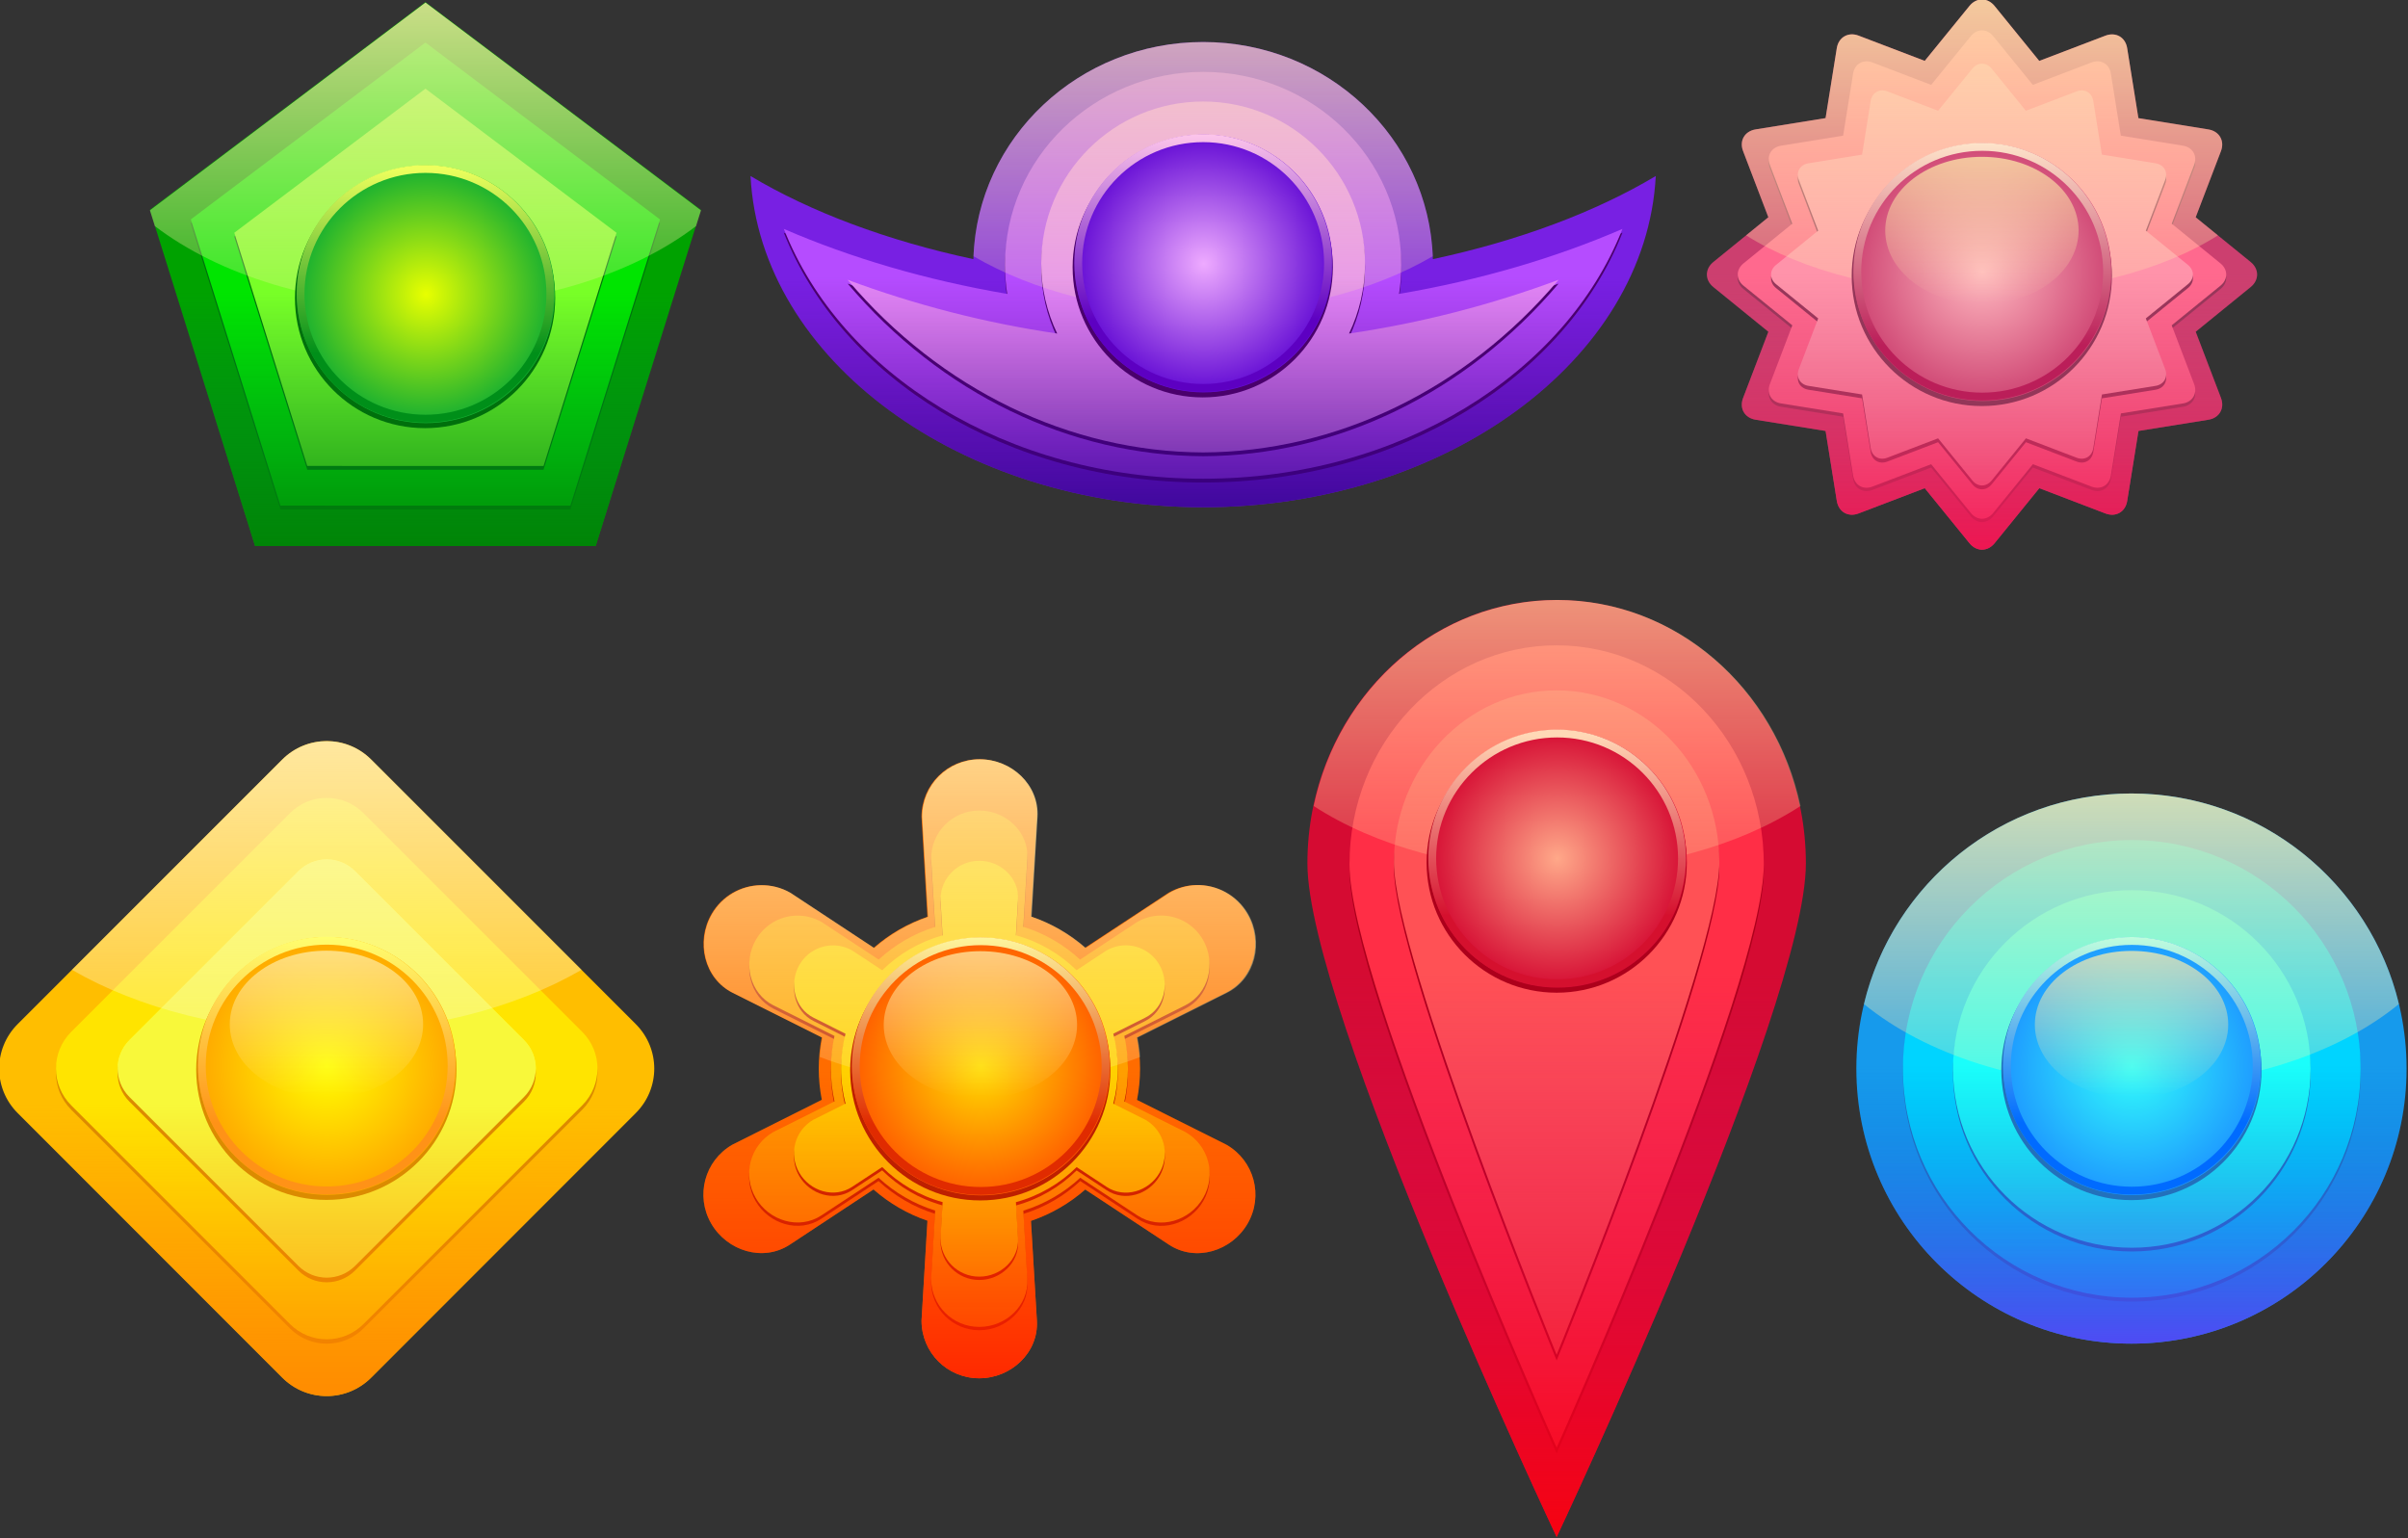 <?xml version="1.0" encoding="UTF-8" standalone="no"?>
<!-- Created with Inkscape (http://www.inkscape.org/) -->
<svg
    xmlns:inkscape="http://www.inkscape.org/namespaces/inkscape"
    xmlns:rdf="http://www.w3.org/1999/02/22-rdf-syntax-ns#"
    xmlns="http://www.w3.org/2000/svg"
    xmlns:sodipodi="http://sodipodi.sourceforge.net/DTD/sodipodi-0.dtd"
    xmlns:cc="http://creativecommons.org/ns#"
    xmlns:xlink="http://www.w3.org/1999/xlink"
    xmlns:dc="http://purl.org/dc/elements/1.1/"
    id="svg2"
    viewBox="0 0 858.4 548.45"
    sodipodi:docname="_svgclean2.svg"
    version="1.1"
    inkscape:version="0.48.3.1 r9886"
  >
  <rect x="0" y="0" width="858.4" height="548.45" fill="#333333" stroke="none"/>
  <title
      id="title5703"
    >Design Elements Set</title
  >
  <sodipodi:namedview
      id="base"
      bordercolor="#666666"
      inkscape:pageshadow="2"
      inkscape:window-y="0"
      pagecolor="#ffffff"
      inkscape:showpageshadow="false"
      inkscape:window-maximized="0"
      inkscape:zoom="0.49497475"
      inkscape:window-x="0"
      inkscape:window-height="452"
      showgrid="false"
      borderopacity="1.0"
      inkscape:current-layer="layer2"
      inkscape:cx="229.19778"
      inkscape:cy="-236.44865"
      showguides="true"
      inkscape:guide-bbox="true"
      inkscape:window-width="512"
      inkscape:pageopacity="0.0"
      inkscape:document-units="px"
  />
  <defs
      id="defs4"
    >
    <linearGradient
        id="linearGradient3902"
      >
      <stop
          id="stop3904"
          style="stop-color:#ffeeaa"
          offset="0"
      />
      <stop
          id="stop3906"
          style="stop-color:#ffeeaa;stop-opacity:0"
          offset="1"
      />
    </linearGradient
    >
    <linearGradient
        id="linearGradient4285"
        y2="-106.13"
        gradientUnits="userSpaceOnUse"
        x2="1021.2"
        gradientTransform="translate(.003 -.003)"
        y1="34.012"
        x1="1161.3"
        inkscape:collect="always"
      >
      <stop
          id="stop5148"
          style="stop-color:#ff7f00"
          offset="0"
      />
      <stop
          id="stop5150"
          style="stop-color:#ff7f00;stop-opacity:0"
          offset="1"
      />
    </linearGradient
    >
    <linearGradient
        id="linearGradient4287"
        y2="692.96"
        gradientUnits="userSpaceOnUse"
        x2="805.09"
        y1="432.29"
        x1="805.09"
        inkscape:collect="always"
      >
      <stop
          id="stop5195"
          style="stop-color:#fff6d5"
          offset="0"
      />
      <stop
          id="stop5197"
          style="stop-color:#fff6d5;stop-opacity:0"
          offset="1"
      />
    </linearGradient
    >
    <radialGradient
        id="radialGradient4289"
        gradientUnits="userSpaceOnUse"
        cy="461.6"
        cx="462.65"
        gradientTransform="matrix(1.006 0 0 1.006 -2.95 -2.943)"
        r="109.1"
        inkscape:collect="always"
      >
      <stop
          id="stop5124"
          style="stop-color:#ffff00"
          offset="0"
      />
      <stop
          id="stop5126"
          style="stop-color:#ffa600"
          offset="1"
      />
    </radialGradient
    >
    <linearGradient
        id="linearGradient4291"
        y2="461.61"
        gradientUnits="userSpaceOnUse"
        x2="493.67"
        gradientTransform="matrix(0 1 -1 0 1059.6 -1.031)"
        y1="461.61"
        x1="391.08"
        inkscape:collect="always"
      >
      <stop
          id="stop5130"
          style="stop-color:#ffff70"
          offset="0"
      />
      <stop
          id="stop5132"
          style="stop-color:#ff9217"
          offset="1"
      />
    </linearGradient
    >
    <linearGradient
        id="linearGradient4293"
        y2="568.07"
        xlink:href="#linearGradient3902"
        gradientUnits="userSpaceOnUse"
        x2="460.58"
        y1="334.57"
        x1="460.58"
        inkscape:collect="always"
    />
    <linearGradient
        id="linearGradient4295"
        y2="545.66"
        gradientUnits="userSpaceOnUse"
        x2="805"
        gradientTransform="translate(121.22)"
        y1="710.24"
        x1="805"
        inkscape:collect="always"
      >
      <stop
          id="stop5018"
          style="stop-color:#240089"
          offset="0"
      />
      <stop
          id="stop5020"
          style="stop-color:#520083;stop-opacity:0"
          offset="1"
      />
    </linearGradient
    >
    <linearGradient
        id="linearGradient4297"
        y2="530.07"
        xlink:href="#linearGradient3902"
        gradientUnits="userSpaceOnUse"
        x2="461.61"
        gradientTransform="matrix(.996 0 0 .996 466.14 82.421)"
        y1="319.67"
        x1="461.61"
        inkscape:collect="always"
    />
    <radialGradient
        id="radialGradient4299"
        gradientUnits="userSpaceOnUse"
        cy="461.6"
        cx="462.65"
        gradientTransform="matrix(1.072 0 0 1.072 -33.125 -33.05)"
        r="109.1"
        inkscape:collect="always"
      >
      <stop
          id="stop4978"
          style="stop-color:#eeaaff"
          offset="0"
      />
      <stop
          id="stop4980"
          style="stop-color:#5900d1"
          offset="1"
      />
    </radialGradient
    >
    <linearGradient
        id="linearGradient4301"
        y2="461.61"
        gradientUnits="userSpaceOnUse"
        x2="493.67"
        gradientTransform="matrix(0 1 -1 0 1059.6 -1.031)"
        y1="461.61"
        x1="391.08"
        inkscape:collect="always"
      >
      <stop
          id="stop4984"
          style="stop-color:#ffc8eb"
          offset="0"
      />
      <stop
          id="stop4986"
          style="stop-color:#5d00c2"
          offset="1"
      />
    </linearGradient
    >
    <linearGradient
        id="linearGradient4305"
        y2="461.45"
        gradientUnits="userSpaceOnUse"
        x2="465.18"
        gradientTransform="translate(0)"
        y1="638.52"
        x1="465.18"
        inkscape:collect="always"
      >
      <stop
          id="stop3862"
          style="stop-color:#ff0042"
          offset="0"
      />
      <stop
          id="stop3864"
          style="stop-color:#cc3f6f;stop-opacity:0"
          offset="1"
      />
    </linearGradient
    >
    <linearGradient
        id="linearGradient4307"
        y2="638.34"
        xlink:href="#linearGradient3902"
        gradientUnits="userSpaceOnUse"
        x2="467.49"
        gradientTransform="matrix(1.463 0 0 .762 -214.43 36.821)"
        y1="366.76"
        x1="467.49"
        inkscape:collect="always"
    />
    <radialGradient
        id="radialGradient4309"
        gradientUnits="userSpaceOnUse"
        cy="461.6"
        cx="462.65"
        gradientTransform="matrix(1.061 0 0 1.061 -28.36 -28.296)"
        r="109.1"
        inkscape:collect="always"
      >
      <stop
          id="stop3798"
          style="stop-color:#ffb9c0"
          offset="0"
      />
      <stop
          id="stop3800"
          style="stop-color:#cc3f6f"
          offset="1"
      />
    </radialGradient
    >
    <linearGradient
        id="linearGradient4311"
        y2="461.61"
        gradientUnits="userSpaceOnUse"
        x2="502.58"
        gradientTransform="matrix(0 1 -1 0 924.25 -1.031)"
        y1="461.61"
        x1="389.63"
        inkscape:collect="always"
      >
      <stop
          id="stop3927"
          style="stop-color:#ffe9cd"
          offset="0"
      />
      <stop
          id="stop3929"
          style="stop-color:#bb1e59"
          offset="1"
      />
    </linearGradient
    >
    <linearGradient
        id="linearGradient4315"
        y2="531.71"
        gradientUnits="userSpaceOnUse"
        x2="261.53"
        y1="687.39"
        x1="261.53"
        inkscape:collect="always"
      >
      <stop
          id="stop4617"
          style="stop-color:#008000"
          offset="0"
      />
      <stop
          id="stop4619"
          style="stop-color:#008033;stop-opacity:0"
          offset="1"
      />
    </linearGradient
    >
    <linearGradient
        id="linearGradient4317"
        y2="539.03"
        xlink:href="#linearGradient3902"
        gradientUnits="userSpaceOnUse"
        x2="461.61"
        gradientTransform="matrix(1.035 0 0 1.035 -220.1 80.007)"
        y1="322.52"
        x1="461.61"
        inkscape:collect="always"
    />
    <radialGradient
        id="radialGradient4319"
        gradientUnits="userSpaceOnUse"
        cy="461.6"
        cx="462.65"
        gradientTransform="matrix(1.092 0 0 1.092 -42.563 -42.466)"
        r="109.1"
        inkscape:collect="always"
      >
      <stop
          id="stop4526"
          style="stop-color:#e8ff00"
          offset="0"
      />
      <stop
          id="stop4528"
          style="stop-color:#00a736"
          offset="1"
      />
    </radialGradient
    >
    <linearGradient
        id="linearGradient4321"
        y2="461.61"
        gradientUnits="userSpaceOnUse"
        x2="495.06"
        gradientTransform="matrix(0 1 -1 0 1059.6 -1.031)"
        y1="461.61"
        x1="394.51"
        inkscape:collect="always"
      >
      <stop
          id="stop4534"
          style="stop-color:#edff5d"
          offset="0"
      />
      <stop
          id="stop4536"
          style="stop-color:#008f19"
          offset="1"
      />
    </linearGradient
    >
    <linearGradient
        id="linearGradient4325"
        y2="274.46"
        gradientUnits="userSpaceOnUse"
        x2="945.83"
        y1="588.9"
        x1="945.83"
        inkscape:collect="always"
      >
      <stop
          id="stop4413"
          style="stop-color:#ff1400"
          offset="0"
      />
      <stop
          id="stop4415"
          style="stop-color:#ff3600;stop-opacity:0"
          offset="1"
      />
    </linearGradient
    >
    <linearGradient
        id="linearGradient4327"
        y2="544.91"
        xlink:href="#linearGradient3902"
        gradientUnits="userSpaceOnUse"
        x2="461.61"
        gradientTransform="translate(475.41 -225.03)"
        y1="284.37"
        x1="461.61"
        inkscape:collect="always"
    />
    <radialGradient
        id="radialGradient4329"
        gradientUnits="userSpaceOnUse"
        cy="461.6"
        cx="462.65"
        gradientTransform="matrix(1.092 0 0 1.092 -42.563 -42.466)"
        r="109.1"
        inkscape:collect="always"
      >
      <stop
          id="stop4352"
          style="stop-color:#ffdd00"
          offset="0"
      />
      <stop
          id="stop4354"
          style="stop-color:#ff5000"
          offset="1"
      />
    </radialGradient
    >
    <linearGradient
        id="linearGradient4331"
        y2="461.61"
        gradientUnits="userSpaceOnUse"
        x2="494.43"
        gradientTransform="matrix(0 1 -1 0 1059.6 -1.031)"
        y1="461.61"
        x1="388.08"
        inkscape:collect="always"
      >
      <stop
          id="stop4360"
          style="stop-color:#ffffa4"
          offset="0"
      />
      <stop
          id="stop4362"
          style="stop-color:#e02b00"
          offset="1"
      />
    </linearGradient
    >
    <linearGradient
        id="linearGradient4335"
        y2="654.98"
        gradientUnits="userSpaceOnUse"
        x2="539.28"
        y1="999.54"
        x1="539.28"
        inkscape:collect="always"
      >
      <stop
          id="stop4784"
          style="stop-color:#ff0000"
          offset="0"
      />
      <stop
          id="stop4786"
          style="stop-color:#d50b6f;stop-opacity:0"
          offset="1"
      />
    </linearGradient
    >
    <linearGradient
        id="linearGradient4337"
        y2="546.95"
        xlink:href="#linearGradient3902"
        gradientUnits="userSpaceOnUse"
        x2="461.61"
        gradientTransform="translate(79.813 115.25)"
        y1="264.25"
        x1="461.61"
        inkscape:collect="always"
    />
    <radialGradient
        id="radialGradient4339"
        gradientUnits="userSpaceOnUse"
        cy="461.6"
        cx="462.65"
        gradientTransform="matrix(1.01 0 0 1.01 -4.845 -4.834)"
        r="109.1"
        inkscape:collect="always"
      >
      <stop
          id="stop4761"
          style="stop-color:#ffa889"
          offset="0"
      />
      <stop
          id="stop4763"
          style="stop-color:#d50b32"
          offset="1"
      />
    </radialGradient
    >
    <linearGradient
        id="linearGradient4341"
        y2="461.61"
        gradientUnits="userSpaceOnUse"
        x2="493.9"
        gradientTransform="matrix(0 1 -1 0 1059.6 -1.031)"
        y1="461.61"
        x1="395.44"
        inkscape:collect="always"
      >
      <stop
          id="stop4874"
          style="stop-color:#ffd8b6"
          offset="0"
      />
      <stop
          id="stop4876"
          style="stop-color:#d5102e"
          offset="1"
      />
    </linearGradient
    >
    <linearGradient
        id="linearGradient4345"
        y2="460.4"
        gradientUnits="userSpaceOnUse"
        x2="465.58"
        y1="595.21"
        x1="465.58"
        inkscape:collect="always"
      >
      <stop
          id="stop4127"
          style="stop-color:#702eff"
          offset="0"
      />
      <stop
          id="stop4129"
          style="stop-color:#006ccd;stop-opacity:0"
          offset="1"
      />
    </linearGradient
    >
    <linearGradient
        id="linearGradient4347"
        y2="541.5"
        xlink:href="#linearGradient3902"
        gradientUnits="userSpaceOnUse"
        x2="461.61"
        gradientTransform="translate(138.39 -12.848)"
        y1="322.54"
        x1="461.61"
        inkscape:collect="always"
    />
    <radialGradient
        id="radialGradient4349"
        gradientUnits="userSpaceOnUse"
        cy="461.6"
        cx="462.65"
        gradientTransform="matrix(.994 0 0 .994 2.699 2.692)"
        r="109.1"
        inkscape:collect="always"
      >
      <stop
          id="stop4044"
          style="stop-color:#31fffb"
          offset="0"
      />
      <stop
          id="stop4046"
          style="stop-color:#1e99ff"
          offset="1"
      />
    </radialGradient
    >
    <linearGradient
        id="linearGradient4351"
        y2="461.61"
        gradientUnits="userSpaceOnUse"
        x2="493.67"
        gradientTransform="matrix(0 1 -1 0 1059.6 -1.031)"
        y1="461.61"
        x1="391.08"
        inkscape:collect="always"
      >
      <stop
          id="stop4052"
          style="stop-color:#c2ffdd"
          offset="0"
      />
      <stop
          id="stop4054"
          style="stop-color:#006bff"
          offset="1"
      />
    </linearGradient
    >
  </defs
  >
  <g
      id="layer2"
      inkscape:label="Layer"
      inkscape:groupmode="layer"
      transform="translate(-70.798 -200.77)"
    >
    <g
        id="g5712"
        transform="matrix(.654 0 0 .654 -331.52 163.94)"
      >
      <g
          id="g5714"
          transform="translate(0 11.122)"
        >
        <path
            id="rect5716"
            style="color:#000000;fill:#ffbe00"
            inkscape:connector-curvature="0"
            transform="rotate(45)"
            d="m902.82-253.3h203.94c19 0 34.296 15.296 34.296 34.296v203.94c0 19-15.296 34.295-34.296 34.295h-203.94c-19 0-34.296-15.296-34.296-34.295v-203.94c0-19 15.296-34.296 34.296-34.296z"
        />
        <path
            id="rect5718"
            style="color:#000000;fill:#db8b00"
            inkscape:connector-curvature="0"
            transform="rotate(45)"
            d="m922.19-227.99h168.59c15.706 0 28.351 12.645 28.351 28.351v168.59c0 15.706-12.644 28.351-28.351 28.351h-168.59c-15.706 0-28.351-12.645-28.351-28.351v-168.59c0-15.706 12.645-28.351 28.351-28.351z"
        />
        <path
            id="rect5720"
            style="color:#000000;fill:#ffe400"
            inkscape:connector-curvature="0"
            transform="rotate(45)"
            d="m920.5-229.68h168.59c15.706 0 28.351 12.645 28.351 28.351v168.59c0 15.706-12.645 28.351-28.351 28.351h-168.59c-15.706 0-28.351-12.645-28.351-28.351v-168.59c0-15.706 12.645-28.351 28.351-28.351z"
        />
        <path
            id="rect5722"
            style="color:#000000;fill:#ffff28"
            inkscape:connector-curvature="0"
            transform="rotate(45)"
            d="m939.61-204.11h130.18c12.128 0 21.891 9.763 21.891 21.891v130.18c0 12.128-9.763 21.891-21.891 21.891h-130.18c-12.128 0-21.891-9.764-21.891-21.891v-130.18c0-12.128 9.764-21.891 21.891-21.891z"
        />
        <path
            id="rect5724"
            style="color:#000000;fill:#db8b00"
            inkscape:connector-curvature="0"
            transform="rotate(45)"
            d="m941.49-202.22h130.18c12.128 0 21.891 9.764 21.891 21.891v130.18c0 12.128-9.763 21.891-21.891 21.891h-130.18c-12.128 0-21.891-9.764-21.891-21.891v-130.18c0-12.128 9.764-21.891 21.891-21.891z"
        />
        <path
            id="rect5726"
            style="color:#000000;fill:#f8f83a"
            inkscape:connector-curvature="0"
            transform="rotate(45)"
            d="m939.71-204.01h130.18c12.128 0 21.891 9.764 21.891 21.891v130.18c0 12.128-9.764 21.891-21.891 21.891h-130.18c-12.128 0-21.891-9.764-21.891-21.891v-130.18c0-12.128 9.764-21.891 21.891-21.891z"
        />
        <path
            id="rect5728"
            style="color:#000000;fill:url(#linearGradient4285)"
            inkscape:connector-curvature="0"
            transform="rotate(45)"
            d="m902.82-253.3h203.94c19 0 34.296 15.296 34.296 34.296v203.94c0 19-15.296 34.295-34.296 34.295h-203.94c-19 0-34.296-15.296-34.296-34.295v-203.94c0-19 15.296-34.296 34.296-34.296z"
        />
        <path
            id="path5730"
            style="opacity:.8;color:#000000;fill:url(#linearGradient4287)"
            inkscape:connector-curvature="0"
            d="m793.25 449.22c-8.767 0-17.533 3.345-24.25 10.062l-114.62 114.62c36.342 21.021 85.173 33.906 138.88 33.906 53.703 0 102.54-12.882 138.88-33.906l-114.64-114.62c-6.717-6.717-15.483-10.062-24.25-10.062z"
        />
      </g
      >
      <g
          id="g5732"
          transform="translate(195.25 175.62)"
        >
        <path
            id="path5734"
            style="color:#000000;fill:#db8b00"
            inkscape:connector-curvature="0"
            transform="matrix(.65 0 0 .65 297.06 163.88)"
            d="m571.75 461.6c0 60.252-48.844 109.1-109.1 109.1-60.252 0-109.1-48.844-109.1-109.1 0-60.252 48.844-109.1 109.1-109.1 60.252 0 109.1 48.844 109.1 109.1z"
        />
        <path
            id="path5736"
            style="color:#000000;fill:url(#radialGradient4289)"
            inkscape:connector-curvature="0"
            transform="matrix(.644 0 0 .644 300.28 164.56)"
            d="m571.75 461.6c0 60.252-48.844 109.1-109.1 109.1-60.252 0-109.1-48.844-109.1-109.1 0-60.252 48.844-109.1 109.1-109.1 60.252 0 109.1 48.844 109.1 109.1z"
        />
        <path
            id="path5738"
            style="color:#000000;fill:url(#linearGradient4291)"
            inkscape:connector-curvature="0"
            d="m668.2 461.62c0-38.773-31.414-70.219-70.188-70.219-38.773 0-70.219 31.445-70.219 70.219 0 38.773 31.445 70.188 70.219 70.188 38.773 0 70.188-31.414 70.188-70.188zm-4.281 0c0 36.428-29.478 65.906-65.906 65.906s-65.938-29.478-65.938-65.906 29.51-65.938 65.938-65.938 65.906 29.51 65.906 65.938z"
        />
        <path
            id="path5740"
            style="opacity:.8;color:#000000;fill:url(#linearGradient4293)"
            inkscape:connector-curvature="0"
            transform="matrix(.483 0 0 .368 374.39 269.24)"
            d="m571.75 461.6c0 60.252-48.844 109.1-109.1 109.1-60.252 0-109.1-48.844-109.1-109.1 0-60.252 48.844-109.1 109.1-109.1 60.252 0 109.1 48.844 109.1 109.1z"
        />
      </g
      >
    </g
    >
    <g
        id="g5686"
        transform="matrix(.654 0 0 .654 -104.66 -57.272)"
      >
      <path
          id="path5688"
          d="m924.1 417.47c-68.081 0-123.51 52.718-125.24 118.37-47.14-10.108-88.682-25.732-121.49-45.324 5.224 100.38 114.93 180.57 246.73 180.57 131.81 0 241.47-80.194 246.7-180.57-32.811 19.592-74.353 35.216-121.49 45.324-1.732-65.647-57.123-118.37-125.2-118.37z"
          style="color:#000000;fill:#7820e3"
          inkscape:connector-curvature="0"
      />
      <path
          id="path5690"
          style="color:#000000;fill:#4a006c"
          inkscape:connector-curvature="0"
          d="m924.1 435.8c-59.653 0-108.02 47.092-108.02 105.21 0 5.38 0.41 10.676 1.209 15.839-44.261-7.545-85.343-19.673-121.76-35.441 31.124 79.008 121.7 136.2 228.57 136.2s197.41-57.192 228.54-136.2c-36.416 15.768-77.498 27.896-121.76 35.441 0.799-5.163 1.209-10.459 1.209-15.839 0-58.118-48.335-105.21-107.99-105.21z"
      />
      <path
          id="path5692"
          d="m924.1 433.74c-59.653 0-108.02 47.092-108.02 105.21 0 5.38 0.41 10.676 1.209 15.839-44.261-7.545-85.343-19.673-121.76-35.441 31.124 79.008 121.7 136.2 228.57 136.2s197.41-57.192 228.54-136.2c-36.416 15.768-77.498 27.896-121.76 35.441 0.799-5.163 1.209-10.459 1.209-15.839 0-58.118-48.335-105.21-107.99-105.21z"
          style="color:#000000;fill:#b54cff"
          inkscape:connector-curvature="0"
      />
      <path
          id="path5694"
          style="color:#000000;fill:#4a006c"
          inkscape:connector-curvature="0"
          d="m924.09 451.96c-48.743 0-88.267 39.492-88.267 88.235 0 13.698 3.134 26.687 8.703 38.256-39.281-5.765-77.462-15.645-114.22-29.293 50.748 60.007 121.29 93.816 193.78 94.113 72.489-0.297 143-34.106 193.75-94.113-36.753 13.648-74.934 23.528-114.22 29.293 5.569-11.568 8.703-24.557 8.703-38.256 0-48.743-39.492-88.235-88.235-88.235z"
      />
      <path
          id="path5696"
          d="m924.09 449.9c-48.743 0-88.267 39.492-88.267 88.235 0 13.698 3.134 26.687 8.703 38.256-39.281-5.765-77.462-15.645-114.22-29.293 50.748 60.007 121.29 93.816 193.78 94.113 72.489-0.297 143-34.106 193.75-94.113-36.753 13.648-74.934 23.528-114.22 29.293 5.569-11.568 8.703-24.557 8.703-38.256 0-48.743-39.492-88.235-88.235-88.235z"
          style="color:#000000;fill:#e487f7"
          inkscape:connector-curvature="0"
      />
      <path
          id="path5698"
          style="color:#000000;fill:url(#linearGradient4295)"
          inkscape:connector-curvature="0"
          d="m924.1 417.47c-68.081 0-123.51 52.718-125.24 118.37-47.14-10.108-88.682-25.732-121.49-45.324 5.224 100.38 114.93 180.57 246.73 180.57 131.81 0 241.47-80.194 246.7-180.57-32.811 19.592-74.353 35.216-121.49 45.324-1.732-65.647-57.123-118.37-125.2-118.37z"
      />
      <path
          id="path5700"
          d="m924.09 417.47c-67.527 0-122.61 51.879-125.19 116.78 32.678 19.04 76.728 30.688 125.19 30.688 48.46 0 92.479-11.647 125.16-30.688-2.581-64.902-57.629-116.78-125.16-116.78z"
          style="opacity:.7;color:#000000;fill:url(#linearGradient4297)"
          inkscape:connector-curvature="0"
      />
      <g
          id="g5702"
          transform="translate(326.08 76.369)"
        >
        <path
            id="path5704"
            style="color:#000000;fill:#4a006c"
            inkscape:connector-curvature="0"
            transform="matrix(.65 0 0 .65 297.06 163.88)"
            d="m571.75 461.6c0 60.252-48.844 109.1-109.1 109.1-60.252 0-109.1-48.844-109.1-109.1 0-60.252 48.844-109.1 109.1-109.1 60.252 0 109.1 48.844 109.1 109.1z"
        />
        <path
            id="path5706"
            style="color:#000000;fill:url(#radialGradient4299)"
            inkscape:connector-curvature="0"
            transform="matrix(.644 0 0 .644 300.28 164.56)"
            d="m571.75 461.6c0 60.252-48.844 109.1-109.1 109.1-60.252 0-109.1-48.844-109.1-109.1 0-60.252 48.844-109.1 109.1-109.1 60.252 0 109.1 48.844 109.1 109.1z"
        />
        <path
            id="path5708"
            style="color:#000000;fill:url(#linearGradient4301)"
            inkscape:connector-curvature="0"
            d="m668.2 461.62c0-38.773-31.414-70.219-70.188-70.219-38.773 0-70.219 31.445-70.219 70.219 0 38.773 31.445 70.188 70.219 70.188 38.773 0 70.188-31.414 70.188-70.188zm-4.281 0c0 36.428-29.478 65.906-65.906 65.906s-65.938-29.478-65.938-65.906 29.51-65.938 65.938-65.938 65.906 29.51 65.906 65.938z"
        />
        <path
            id="path5710"
            style="opacity:.8;color:#000000;fill:url(#linearGradient4293)"
            inkscape:connector-curvature="0"
            transform="matrix(.483 0 0 .368 374.39 269.24)"
            d="m571.75 461.6c0 60.252-48.844 109.1-109.1 109.1-60.252 0-109.1-48.844-109.1-109.1 0-60.252 48.844-109.1 109.1-109.1 60.252 0 109.1 48.844 109.1 109.1z"
        />
      </g
      >
    </g
    >
    <g
        id="g5538"
        transform="matrix(.654 0 0 .654 589.78 .811)"
      >
      <g
          id="g5540"
        >
        <g
            id="g5542"
            transform="matrix(1.042 0 0 1.042 -195.29 -25.573)"
          >
          <path
              id="path5544"
              d="m462.66 317.69c-2.374 0-4.744 1.137-6.562 3.375l-23.406 28.75-34.625-13.219c-2.694-1.029-5.319-0.812-7.375 0.375s-3.544 3.34-4 6.188l-5.875 36.594-36.594 5.906c-2.848 0.456-5.032 1.944-6.219 4s-1.373 4.649-0.344 7.344l13.219 34.625-28.781 23.406c-2.238 1.819-3.375 4.189-3.375 6.562s1.137 4.744 3.375 6.562l28.781 23.375-13.219 34.656c-1.029 2.694-0.843 5.319 0.344 7.375s3.371 3.544 6.219 4l36.594 5.875 5.875 36.594c0.456 2.848 1.944 5.032 4 6.219s4.681 1.373 7.375 0.344l34.625-13.219 23.406 28.781c1.819 2.239 4.189 3.375 6.562 3.375s4.744-1.137 6.562-3.375l23.406-28.781 34.594 13.219c2.694 1.029 5.319 0.843 7.375-0.344s3.544-3.371 4-6.219l5.906-36.594 36.594-5.875c2.848-0.456 5.001-1.944 6.188-4s1.404-4.681 0.375-7.375l-13.219-34.656 28.75-23.375c2.239-1.819 3.375-4.189 3.375-6.562 0-2.374-1.137-4.744-3.375-6.562l-28.77-23.38 13.22-34.62c1.029-2.694 0.812-5.288-0.375-7.344s-3.34-3.544-6.188-4l-36.625-5.906-5.875-36.594c-0.456-2.848-1.913-5.001-3.969-6.188s-4.681-1.404-7.375-0.375l-34.656 13.219-23.375-28.75c-1.819-2.239-4.189-3.375-6.562-3.375z"
              style="color:#000000;fill:#cc3f6f"
              inkscape:connector-curvature="0"
          />
          <path
              id="path5546"
              style="color:#000000;fill:#943659"
              inkscape:connector-curvature="0"
              d="m462.65 335.6c-2.107 0-4.211 1.009-5.825 2.996l-20.778 25.521-30.737-11.734c-2.392-0.914-4.722-0.721-6.547 0.333s-3.146 2.965-3.551 5.493l-5.215 32.484-32.484 5.243c-2.528 0.405-4.467 1.726-5.52 3.551-1.054 1.825-1.219 4.127-0.305 6.519l11.734 30.737-25.549 20.778c-1.987 1.615-2.996 3.719-2.996 5.825 0 2.107 1.009 4.211 2.996 5.825l25.549 20.75-11.734 30.764c-0.914 2.392-0.748 4.722 0.305 6.547s2.992 3.146 5.52 3.551l32.484 5.215 5.215 32.484c0.405 2.528 1.726 4.467 3.551 5.52s4.155 1.219 6.547 0.305l30.737-11.734 20.778 25.549c1.615 1.987 3.719 2.996 5.825 2.996s4.211-1.009 5.825-2.996l20.778-25.549 30.709 11.734c2.392 0.914 4.722 0.748 6.547-0.305s3.146-2.992 3.551-5.52l5.243-32.484 32.484-5.215c2.528-0.405 4.439-1.726 5.493-3.551s1.246-4.155 0.333-6.547l-11.734-30.764 25.521-20.75c1.987-1.615 2.996-3.719 2.996-5.825 0-2.107-1.009-4.211-2.996-5.825l-25.521-20.778 11.734-30.737c0.914-2.392 0.721-4.694-0.333-6.519-1.054-1.825-2.965-3.146-5.493-3.551l-32.512-5.243-5.215-32.484c-0.405-2.528-1.698-4.439-3.523-5.493s-4.155-1.246-6.547-0.333l-30.764 11.734-20.75-25.521c-1.615-1.987-3.719-2.996-5.825-2.996z"
          />
          <path
              id="path5548"
              style="color:#000000;fill:#ff698e"
              inkscape:connector-curvature="0"
              d="m462.65 333.85c-2.107 0-4.211 1.009-5.825 2.996l-20.778 25.521-30.737-11.734c-2.392-0.914-4.722-0.721-6.547 0.333s-3.146 2.965-3.551 5.493l-5.215 32.484-32.484 5.243c-2.528 0.405-4.467 1.726-5.52 3.551-1.054 1.825-1.219 4.127-0.305 6.519l11.734 30.737-25.549 20.778c-1.987 1.615-2.996 3.719-2.996 5.825 0 2.107 1.009 4.211 2.996 5.825l25.549 20.75-11.734 30.764c-0.914 2.392-0.748 4.722 0.305 6.547s2.992 3.146 5.52 3.551l32.484 5.215 5.215 32.484c0.405 2.528 1.726 4.467 3.551 5.52s4.155 1.219 6.547 0.305l30.737-11.734 20.778 25.549c1.615 1.987 3.719 2.996 5.825 2.996s4.211-1.009 5.825-2.996l20.778-25.549 30.709 11.734c2.392 0.914 4.722 0.748 6.547-0.305s3.146-2.992 3.551-5.52l5.243-32.484 32.484-5.215c2.528-0.405 4.439-1.726 5.493-3.551s1.246-4.155 0.333-6.547l-11.734-30.764 25.521-20.75c1.987-1.615 2.996-3.719 2.996-5.825 0-2.107-1.009-4.211-2.996-5.825l-25.521-20.778 11.734-30.737c0.914-2.392 0.721-4.694-0.333-6.519-1.054-1.825-2.965-3.146-5.493-3.551l-32.512-5.243-5.215-32.484c-0.405-2.528-1.698-4.439-3.523-5.493s-4.155-1.246-6.547-0.333l-30.764 11.734-20.75-25.521c-1.615-1.987-3.719-2.996-5.825-2.996z"
          />
          <path
              id="path5550"
              style="color:#000000;fill:#943659"
              inkscape:connector-curvature="0"
              d="m462.65 353.3c-1.82 0-3.637 0.871-5.031 2.587l-17.944 22.041-26.544-10.134c-2.066-0.789-4.078-0.622-5.654 0.287-1.576 0.91-2.717 2.56-3.067 4.744l-4.504 28.054-28.054 4.528c-2.183 0.349-3.858 1.491-4.768 3.067-0.91 1.576-1.052 3.564-0.264 5.63l10.134 26.544-22.064 17.944c-1.716 1.394-2.587 3.211-2.587 5.031s0.871 3.637 2.587 5.031l22.064 17.92-10.134 26.568c-0.789 2.066-0.646 4.078 0.264 5.654 0.91 1.576 2.584 2.717 4.768 3.067l28.054 4.504 4.504 28.054c0.349 2.183 1.491 3.858 3.067 4.768 1.576 0.91 3.588 1.052 5.654 0.264l26.544-10.134 17.944 22.064c1.394 1.716 3.211 2.587 5.031 2.587s3.637-0.871 5.031-2.587l17.944-22.064 26.52 10.134c2.066 0.789 4.078 0.646 5.654-0.264s2.717-2.584 3.067-4.768l4.528-28.054 28.054-4.504c2.183-0.349 3.834-1.491 4.744-3.067 0.91-1.576 1.077-3.588 0.287-5.654l-10.134-26.568 22.041-17.92c1.716-1.394 2.587-3.211 2.587-5.031 0-1.82-0.871-3.637-2.587-5.031l-22.041-17.944 10.134-26.544c0.789-2.066 0.622-4.054-0.287-5.63-0.91-1.576-2.56-2.717-4.744-3.067l-28.078-4.528-4.504-28.054c-0.349-2.183-1.467-3.834-3.042-4.744-1.576-0.91-3.588-1.077-5.654-0.287l-26.568 10.134-17.92-22.041c-1.394-1.716-3.211-2.587-5.031-2.587z"
          />
          <path
              id="path5552"
              style="color:#000000;fill:#ff93aa"
              inkscape:connector-curvature="0"
              d="m462.65 351.28c-1.82 0-3.637 0.871-5.031 2.587l-17.944 22.041-26.544-10.134c-2.066-0.789-4.078-0.622-5.654 0.287-1.576 0.91-2.717 2.56-3.067 4.744l-4.504 28.054-28.054 4.528c-2.183 0.349-3.858 1.491-4.768 3.067-0.91 1.576-1.052 3.564-0.264 5.63l10.134 26.544-22.064 17.944c-1.716 1.394-2.587 3.211-2.587 5.031s0.871 3.637 2.587 5.031l22.064 17.92-10.134 26.568c-0.789 2.066-0.646 4.078 0.264 5.654 0.91 1.576 2.584 2.717 4.768 3.067l28.054 4.504 4.504 28.054c0.349 2.183 1.491 3.858 3.067 4.768 1.576 0.91 3.588 1.052 5.654 0.264l26.544-10.134 17.944 22.064c1.394 1.716 3.211 2.587 5.031 2.587s3.637-0.871 5.031-2.587l17.944-22.064 26.52 10.134c2.066 0.789 4.078 0.646 5.654-0.264s2.717-2.584 3.067-4.768l4.528-28.054 28.054-4.504c2.183-0.349 3.834-1.491 4.744-3.067 0.91-1.576 1.077-3.588 0.287-5.654l-10.134-26.568 22.041-17.92c1.716-1.394 2.587-3.211 2.587-5.031 0-1.82-0.871-3.637-2.587-5.031l-22.041-17.944 10.134-26.544c0.789-2.066 0.622-4.054-0.287-5.63-0.91-1.576-2.56-2.717-4.744-3.067l-28.078-4.528-4.504-28.054c-0.349-2.183-1.467-3.834-3.042-4.744-1.576-0.91-3.588-1.077-5.654-0.287l-26.568 10.134-17.92-22.041c-1.394-1.716-3.211-2.587-5.031-2.587z"
          />
        </g
        >
        <g
            id="g5554"
            transform="matrix(1.042 0 0 1.042 -195.29 -25.573)"
          >
          <path
              id="path5556"
              style="color:#000000;fill:url(#linearGradient4305)"
              inkscape:connector-curvature="0"
              d="m462.66 317.69c-2.374 0-4.744 1.137-6.562 3.375l-23.406 28.75-34.625-13.219c-2.694-1.029-5.319-0.812-7.375 0.375s-3.544 3.34-4 6.188l-5.875 36.594-36.594 5.906c-2.848 0.456-5.032 1.944-6.219 4s-1.373 4.649-0.344 7.344l13.219 34.625-28.781 23.406c-2.238 1.819-3.375 4.189-3.375 6.562s1.137 4.744 3.375 6.562l28.781 23.375-13.219 34.656c-1.029 2.694-0.843 5.319 0.344 7.375s3.371 3.544 6.219 4l36.594 5.875 5.875 36.594c0.456 2.848 1.944 5.032 4 6.219s4.681 1.373 7.375 0.344l34.625-13.219 23.406 28.781c1.819 2.239 4.189 3.375 6.562 3.375s4.744-1.137 6.562-3.375l23.406-28.781 34.594 13.219c2.694 1.029 5.319 0.843 7.375-0.344s3.544-3.371 4-6.219l5.906-36.594 36.594-5.875c2.848-0.456 5.001-1.944 6.188-4s1.404-4.681 0.375-7.375l-13.219-34.656 28.75-23.375c2.239-1.819 3.375-4.189 3.375-6.562 0-2.374-1.137-4.744-3.375-6.562l-28.77-23.38 13.22-34.62c1.029-2.694 0.812-5.288-0.375-7.344s-3.34-3.544-6.188-4l-36.625-5.906-5.875-36.594c-0.456-2.848-1.913-5.001-3.969-6.188s-4.681-1.404-7.375-0.375l-34.656 13.219-23.375-28.75c-1.819-2.239-4.189-3.375-6.562-3.375z"
          />
          <path
              id="path5558"
              d="m462.65 317.69c-2.374 0-4.744 1.137-6.562 3.375l-23.406 28.75-34.625-13.219c-2.694-1.029-5.319-0.812-7.375 0.375s-3.544 3.34-4 6.188l-5.875 36.594-36.594 5.906c-2.848 0.456-5.032 1.944-6.219 4s-1.373 4.649-0.344 7.344l13.219 34.625-11.625 9.469c29.281 18.535 73.699 30.344 123.41 30.344 49.719 0 94.125-11.801 123.41-30.344l-11.63-9.46 13.22-34.62c1.029-2.694 0.812-5.288-0.375-7.344s-3.34-3.544-6.188-4l-36.625-5.906-5.875-36.594c-0.456-2.848-1.913-5.001-3.969-6.188s-4.681-1.404-7.375-0.375l-34.656 13.219-23.375-28.75c-1.819-2.239-4.189-3.375-6.562-3.375z"
              style="opacity:.8;color:#000000;fill:url(#linearGradient4307)"
              inkscape:connector-curvature="0"
          />
        </g
        >
      </g
      >
      <g
          id="g5560"
          transform="translate(-175.75 -7.72)"
        >
        <path
            id="path5562"
            style="color:#000000;fill:#943659"
            inkscape:connector-curvature="0"
            transform="matrix(.65 0 0 .65 161.7 163.88)"
            d="m571.75 461.6c0 60.252-48.844 109.1-109.1 109.1-60.252 0-109.1-48.844-109.1-109.1 0-60.252 48.844-109.1 109.1-109.1 60.252 0 109.1 48.844 109.1 109.1z"
        />
        <path
            id="path5564"
            style="color:#000000;fill:url(#radialGradient4309)"
            inkscape:connector-curvature="0"
            transform="matrix(.644 0 0 .644 164.92 164.56)"
            d="m571.75 461.6c0 60.252-48.844 109.1-109.1 109.1-60.252 0-109.1-48.844-109.1-109.1 0-60.252 48.844-109.1 109.1-109.1 60.252 0 109.1 48.844 109.1 109.1z"
        />
        <path
            id="path5566"
            style="color:#000000;fill:url(#linearGradient4311)"
            inkscape:connector-curvature="0"
            d="m532.84 461.62c0-38.773-31.414-70.219-70.188-70.219-38.773 0-70.219 31.445-70.219 70.219 0 38.773 31.445 70.188 70.219 70.188 38.773 0 70.188-31.414 70.188-70.188zm-4.281 0c0 36.428-29.478 65.906-65.906 65.906s-65.938-29.478-65.938-65.906 29.51-65.938 65.938-65.938 65.906 29.51 65.906 65.938z"
        />
        <path
            id="path5568"
            style="opacity:.8;color:#000000;fill:url(#linearGradient4293)"
            inkscape:connector-curvature="0"
            transform="matrix(.483 0 0 .368 239.03 269.24)"
            d="m571.75 461.6c0 60.252-48.844 109.1-109.1 109.1-60.252 0-109.1-48.844-109.1-109.1 0-60.252 48.844-109.1 109.1-109.1 60.252 0 109.1 48.844 109.1 109.1z"
        />
      </g
      >
    </g
    >
    <g
        id="g5630"
        transform="matrix(.654 0 0 .654 55.238 -70.361)"
      >
      <g
          id="g5632"
          transform="matrix(1 0 0 1.038 -2.885 22.205)"
        >
        <path
            id="path5634"
            style="color:#000000;fill:#00a200"
            inkscape:connector-curvature="0"
            d="m351.35 664.79-185.63-0.02-57.34-176.56 150.19-109.09 150.17 109.13z"
        />
        <path
            id="path5636"
            d="m337.57 645.58-158.06-0.02-48.824-150.33 127.89-92.89 127.86 92.923z"
            style="color:#000000;fill:#00700c"
            inkscape:connector-curvature="0"
        />
        <path
            id="path5638"
            style="color:#000000;fill:#00e500"
            inkscape:connector-curvature="0"
            d="m337.57 643.58-158.06-0.02-48.824-150.33 127.89-92.89 127.86 92.923z"
        />
        <path
            id="path5640"
            d="m322.93 624.74-128.77-0.017-39.777-122.47 104.19-75.677 104.17 75.704z"
            style="color:#000000;fill:#00700c"
            inkscape:connector-curvature="0"
        />
        <path
            id="path5642"
            style="color:#000000;fill:#78ff27"
            inkscape:connector-curvature="0"
            d="m322.93 622.74-128.77-0.017-39.777-122.47 104.19-75.677 104.17 75.704z"
        />
        <path
            id="path5644"
            d="m351.35 664.79-185.63-0.02-57.34-176.56 150.19-109.09 150.17 109.13z"
            style="color:#000000;fill:url(#linearGradient4315)"
            inkscape:connector-curvature="0"
        />
      </g
      >
      <path
          id="path5646"
          d="m255.72 415.95-150.21 113.3 2.685 8.573c34.766 26.562 87.938 43.545 147.52 43.545 59.585 0 112.72-16.983 147.49-43.545l2.685-8.541-150.18-113.33z"
          style="opacity:.8;color:#000000;fill:url(#linearGradient4317)"
          inkscape:connector-curvature="0"
      />
      <g
          id="g5648"
          transform="translate(-342.3 113.15)"
        >
        <path
            id="path5650"
            style="color:#000000;fill:#00700c"
            inkscape:connector-curvature="0"
            transform="matrix(.65 0 0 .65 297.06 163.88)"
            d="m571.75 461.6c0 60.252-48.844 109.1-109.1 109.1-60.252 0-109.1-48.844-109.1-109.1 0-60.252 48.844-109.1 109.1-109.1 60.252 0 109.1 48.844 109.1 109.1z"
        />
        <path
            id="path5652"
            style="color:#000000;fill:url(#radialGradient4319)"
            inkscape:connector-curvature="0"
            transform="matrix(.644 0 0 .644 300.28 164.56)"
            d="m571.75 461.6c0 60.252-48.844 109.1-109.1 109.1-60.252 0-109.1-48.844-109.1-109.1 0-60.252 48.844-109.1 109.1-109.1 60.252 0 109.1 48.844 109.1 109.1z"
        />
        <path
            id="path5654"
            d="m668.2 461.62c0-38.773-31.414-70.219-70.188-70.219-38.773 0-70.219 31.445-70.219 70.219 0 38.773 31.445 70.188 70.219 70.188 38.773 0 70.188-31.414 70.188-70.188zm-4.281 0c0 36.428-29.478 65.906-65.906 65.906s-65.938-29.478-65.938-65.906 29.51-65.938 65.938-65.938 65.906 29.51 65.906 65.938z"
            style="color:#000000;fill:url(#linearGradient4321)"
            inkscape:connector-curvature="0"
        />
        <path
            id="path5656"
            style="opacity:.8;color:#000000;fill:url(#linearGradient4293)"
            inkscape:connector-curvature="0"
            transform="matrix(.483 0 0 .368 374.39 269.24)"
            d="m571.75 461.6c0 60.252-48.844 109.1-109.1 109.1-60.252 0-109.1-48.844-109.1-109.1 0-60.252 48.844-109.1 109.1-109.1 60.252 0 109.1 48.844 109.1 109.1z"
        />
      </g
      >
    </g
    >
    <g
        id="g5600"
        transform="matrix(.654 0 0 .654 -191.11 419.87)"
      >
      <g
          id="g5602"
          transform="matrix(.904 0 0 .904 89.405 22.212)"
        >
        <g
            id="g5604"
            transform="matrix(.725 0 0 .725 256.75 50.925)"
          >
          <path
              id="path5606"
              style="color:#000000;fill:#ff6c00"
              inkscape:connector-curvature="0"
              d="m934.85 16.242c-26.568 0-47.968 21.352-47.968 47.92l4.921 83.084c-16.62 5.681-31.78 14.524-44.719 25.847l-69.37-45.73c-7.909-4.566-16.559-6.592-25.035-6.402-16.182 0.362-31.749 8.932-40.467 24.032-13.284 23.008-6.266 53.598 17.486 65.502l74.245 37.17c-1.66 8.412-2.532 17.091-2.532 25.991 0 8.839 0.894 17.488 2.532 25.847l-74.484 37.361c-23.008 13.284-30.818 42.494-17.534 65.502s43.27 32.2 65.454 17.582l69.563-45.866c12.972 11.386 28.178 20.287 44.862 25.991l-4.921 83.131c0 26.568 21.4 47.92 47.968 47.92s49.535-21.399 47.968-47.92l-4.921-82.988c16.798-5.691 32.099-14.643 45.149-26.086l69.611 45.866c22.184 14.618 52.17 5.426 65.454-17.582s5.474-52.218-17.534-65.502l-74.484-37.314c1.65-8.388 2.532-17.071 2.532-25.943 0-8.919-0.913-17.609-2.58-26.038l74.245-37.218c23.752-11.903 30.818-42.446 17.534-65.454-9.133-15.818-25.81-24.524-42.808-24.079-7.726 0.202-15.504 2.299-22.694 6.45l-69.419 45.722c-13.017-11.379-28.273-20.274-45.006-25.943l4.921-82.94c1.67-26.519-21.29-47.918-47.86-47.918z"
          />
          <path
              id="path5608"
              d="m934.9 61.664c-22.161 0-40.037 17.828-40.037 39.989l3.344 56.806c-17.688 5.518-33.681 14.92-46.964 27.185l-47.442-31.246c-6.597-3.809-13.808-5.509-20.878-5.351-13.498 0.302-26.506 7.471-33.778 20.066-11.081 19.192-5.193 44.68 14.62 54.609l50.739 25.417c-1.978 8.777-3.01 17.905-3.01 27.28 0 9.343 1.045 18.435 3.01 27.185l-50.978 25.513c-19.192 11.081-25.7 35.464-14.62 54.657 11.081 19.192 36.152 26.861 54.657 14.667l47.586-31.342c13.304 12.312 29.326 21.748 47.06 27.28l-3.344 56.806c0 22.161 17.876 39.989 40.037 39.989s41.296-17.867 39.989-39.989l-3.344-56.711c17.849-5.52 33.971-14.997 47.347-27.376l47.586 31.389c18.505 12.193 43.576 4.525 54.656-14.667 11.081-19.192 4.572-43.576-14.62-54.657l-50.978-25.513c1.972-8.764 3.01-17.874 3.01-27.233 0-9.391-1.025-18.537-3.01-27.328l50.691-25.417c19.812-9.929 25.748-35.417 14.668-54.609-7.618-13.195-21.559-20.437-35.737-20.066-6.445 0.169-12.922 1.888-18.92 5.351l-47.49 31.294c-13.351-12.321-29.411-21.778-47.203-27.28l3.344-56.711c1.35-22.12-17.78-39.986-39.94-39.986z"
              style="color:#000000;fill:#be1f00"
              inkscape:connector-curvature="0"
          />
          <path
              id="path5610"
              style="color:#000000;fill:#ff9f00"
              inkscape:connector-curvature="0"
              d="m934.9 58.907c-22.161 0-40.037 17.828-40.037 39.989l3.344 56.806c-17.688 5.518-33.681 14.92-46.964 27.185l-47.442-31.246c-6.597-3.809-13.808-5.509-20.878-5.351-13.498 0.302-26.506 7.471-33.778 20.066-11.081 19.192-5.193 44.68 14.62 54.609l50.739 25.417c-1.978 8.777-3.01 17.905-3.01 27.28 0 9.343 1.045 18.435 3.01 27.185l-50.978 25.513c-19.192 11.081-25.7 35.464-14.62 54.657 11.081 19.192 36.152 26.861 54.657 14.667l47.586-31.342c13.304 12.312 29.326 21.748 47.06 27.28l-3.344 56.806c0 22.161 17.876 39.989 40.037 39.989s41.296-17.867 39.989-39.989l-3.344-56.711c17.849-5.52 33.971-14.997 47.347-27.376l47.586 31.389c18.505 12.193 43.576 4.525 54.656-14.667 11.081-19.192 4.572-43.576-14.62-54.657l-50.978-25.513c1.972-8.764 3.01-17.874 3.01-27.233 0-9.391-1.025-18.537-3.01-27.328l50.691-25.417c19.812-9.929 25.748-35.417 14.668-54.609-7.618-13.195-21.559-20.437-35.737-20.066-6.445 0.169-12.922 1.888-18.92 5.351l-47.49 31.294c-13.351-12.321-29.411-21.778-47.203-27.28l3.344-56.711c1.35-22.116-17.78-39.982-39.94-39.982z"
          />
          <path
              id="path5612"
              d="m934.9 103.47c-17.846 0-32.249 14.355-32.249 32.201l1.768 29.86c-19.217 5.292-36.429 15.393-50.213 29l-24.844-16.387c-5.313-3.067-11.124-4.427-16.817-4.3-10.87 0.243-21.329 6.006-27.185 16.149-8.923 15.456-4.202 36.006 11.753 44.002l26.564 13.33c-2.421 9.292-3.727 19.046-3.727 29.096 0 10.034 1.313 19.769 3.727 29.048l-26.755 13.377c-15.456 8.923-20.676 28.595-11.753 44.05 8.923 15.456 29.052 21.62 43.955 11.801l25.035-16.483c13.798 13.645 31.007 23.842 50.261 29.144l-1.768 29.813c0 17.846 14.403 32.201 32.249 32.201s33.302-14.386 32.249-32.201l-1.768-29.765c19.337-5.281 36.65-15.455 50.5-29.144l25.035 16.483c14.902 9.819 35.031 3.655 43.955-11.801 8.923-15.455 3.702-35.127-11.753-44.05l-26.755-13.377c2.421-9.292 3.727-19.045 3.727-29.096 0-10.067-1.298-19.838-3.727-29.144l26.564-13.33c15.955-7.996 20.676-28.547 11.753-44.002-6.135-10.626-17.344-16.447-28.761-16.149-5.19 0.136-10.411 1.511-15.241 4.3l-24.892 16.387c-13.9-13.64-31.13-23.78-50.42-29.05l1.768-29.765c1.053-17.815-14.403-32.201-32.249-32.201z"
              style="color:#000000;fill:#be1f00"
              inkscape:connector-curvature="0"
          />
          <path
              id="path5614"
              style="color:#000000;fill:#ffd100"
              inkscape:connector-curvature="0"
              d="m934.9 100.71c-17.846 0-32.249 14.355-32.249 32.201l1.768 29.86c-19.217 5.292-36.429 15.393-50.213 29l-24.844-16.387c-5.313-3.067-11.124-4.427-16.817-4.3-10.87 0.243-21.329 6.006-27.185 16.149-8.923 15.456-4.202 36.006 11.753 44.002l26.564 13.33c-2.421 9.292-3.727 19.046-3.727 29.096 0 10.034 1.313 19.769 3.727 29.048l-26.755 13.377c-15.456 8.923-20.676 28.595-11.753 44.05 8.923 15.456 29.052 21.62 43.955 11.801l25.035-16.483c13.798 13.645 31.007 23.842 50.261 29.144l-1.768 29.813c0 17.846 14.403 32.201 32.249 32.201s33.302-14.386 32.249-32.201l-1.768-29.765c19.337-5.281 36.65-15.455 50.5-29.144l25.035 16.483c14.902 9.819 35.031 3.655 43.955-11.801 8.923-15.455 3.702-35.127-11.753-44.05l-26.755-13.377c2.421-9.292 3.727-19.045 3.727-29.096 0-10.067-1.298-19.838-3.727-29.144l26.564-13.33c15.955-7.996 20.676-28.547 11.753-44.002-6.135-10.626-17.344-16.447-28.761-16.149-5.19 0.136-10.411 1.511-15.241 4.3l-24.892 16.387c-13.835-13.641-31.11-23.781-50.404-29.048l1.768-29.765c1.053-17.815-14.403-32.201-32.249-32.201z"
          />
          <path
              id="path5616"
              d="m934.85 16.242c-26.568 0-47.968 21.352-47.968 47.92l4.921 83.084c-16.62 5.681-31.78 14.524-44.719 25.847l-69.372-45.722c-7.909-4.566-16.559-6.592-25.035-6.402-16.182 0.362-31.749 8.932-40.467 24.032-13.284 23.008-6.266 53.598 17.486 65.502l74.245 37.17c-1.66 8.412-2.532 17.091-2.532 25.991 0 8.839 0.894 17.488 2.532 25.847l-74.484 37.361c-23.008 13.284-30.818 42.494-17.534 65.502s43.27 32.2 65.454 17.582l69.563-45.866c12.972 11.386 28.178 20.287 44.862 25.991l-4.921 83.131c0 26.568 21.4 47.92 47.968 47.92s49.535-21.399 47.968-47.92l-4.921-82.988c16.798-5.691 32.099-14.643 45.149-26.086l69.611 45.866c22.184 14.618 52.17 5.426 65.454-17.582s5.474-52.218-17.534-65.502l-74.484-37.314c1.65-8.388 2.532-17.071 2.532-25.943 0-8.919-0.913-17.609-2.58-26.038l74.245-37.218c23.752-11.903 30.818-42.446 17.534-65.454-9.133-15.818-25.81-24.524-42.808-24.079-7.726 0.202-15.504 2.299-22.694 6.45l-69.419 45.722c-13.017-11.379-28.273-20.274-45.006-25.943l4.921-82.94c1.567-26.521-21.4-47.92-47.968-47.92z"
              style="color:#000000;fill:url(#linearGradient4325)"
              inkscape:connector-curvature="0"
          />
        </g
        >
        <path
            id="path5618"
            style="opacity:.8;color:#000000;fill:url(#linearGradient4327)"
            inkscape:connector-curvature="0"
            d="m934.91 62.719c-19.272 0-34.812 15.478-34.812 34.75l3.562 60.281c-12.057 4.121-23.051 10.536-32.437 18.75l-50.312-33.188c-5.737-3.312-12.008-4.763-18.156-4.625-11.738 0.263-23.051 6.484-29.375 17.438-9.636 16.69-4.542 38.865 12.688 47.5l53.875 26.969c-0.751 3.804-1.302 7.679-1.594 11.625 28.061 10.797 61.168 17.031 96.656 17.031 35.476 0 68.601-6.241 96.656-17.031-0.301-3.953-0.84-7.845-1.594-11.656l53.875-27c17.23-8.635 22.355-30.81 12.719-47.5-6.625-11.475-18.732-17.791-31.062-17.469-5.605 0.147-11.253 1.676-16.469 4.688l-50.344 33.188c-9.443-8.255-20.518-14.732-32.656-18.844l3.562-60.156c1.137-19.239-15.509-34.75-34.781-34.75z"
        />
      </g
      >
      <g
          id="g5620"
          transform="translate(337.01 -215.43)"
        >
        <path
            id="path5622"
            style="color:#000000;fill:#be1f00"
            inkscape:connector-curvature="0"
            transform="matrix(.65 0 0 .65 297.06 163.88)"
            d="m571.75 461.6c0 60.252-48.844 109.1-109.1 109.1-60.252 0-109.1-48.844-109.1-109.1 0-60.252 48.844-109.1 109.1-109.1 60.252 0 109.1 48.844 109.1 109.1z"
        />
        <path
            id="path5624"
            style="color:#000000;fill:url(#radialGradient4329)"
            inkscape:connector-curvature="0"
            transform="matrix(.644 0 0 .644 300.28 164.56)"
            d="m571.75 461.6c0 60.252-48.844 109.1-109.1 109.1-60.252 0-109.1-48.844-109.1-109.1 0-60.252 48.844-109.1 109.1-109.1 60.252 0 109.1 48.844 109.1 109.1z"
        />
        <path
            id="path5626"
            style="color:#000000;fill:url(#linearGradient4331)"
            inkscape:connector-curvature="0"
            d="m668.2 461.62c0-38.773-31.414-70.219-70.188-70.219-38.773 0-70.219 31.445-70.219 70.219 0 38.773 31.445 70.188 70.219 70.188 38.773 0 70.188-31.414 70.188-70.188zm-4.281 0c0 36.428-29.478 65.906-65.906 65.906s-65.938-29.478-65.938-65.906 29.51-65.938 65.938-65.938 65.906 29.51 65.906 65.938z"
        />
        <path
            id="path5628"
            style="opacity:.8;color:#000000;fill:url(#linearGradient4293)"
            inkscape:connector-curvature="0"
            transform="matrix(.483 0 0 .368 374.39 269.24)"
            d="m571.75 461.6c0 60.252-48.844 109.1-109.1 109.1-60.252 0-109.1-48.844-109.1-109.1 0-60.252 48.844-109.1 109.1-109.1 60.252 0 109.1 48.844 109.1 109.1z"
        />
      </g
      >
    </g
    >
    <g
        id="g5658"
        transform="matrix(.654 0 0 .654 273.09 119.03)"
      >
      <g
          id="g5660"
          transform="matrix(.984 0 0 1 8.372 0)"
        >
        <path
            id="path5662"
            sodipodi:nodetypes="scsss"
            style="color:#000000;fill:#d50b32"
            inkscape:connector-curvature="0"
            d="m677.49 595.68c0 79.319-138.06 367.23-138.06 367.23s-138.06-287.91-138.06-367.23c0-79.319 61.812-143.62 138.06-143.62 76.249 0 138.06 64.301 138.06 143.62z"
        />
        <path
            id="path5664"
            d="m654.19 599.28c0 65.933-114.76 318-114.76 318s-114.76-252.07-114.76-318c0-65.933 51.38-119.38 114.76-119.38 63.381 0 114.76 53.449 114.76 119.38z"
            sodipodi:nodetypes="scsss"
            style="color:#000000;fill:#ad001b"
            inkscape:connector-curvature="0"
        />
        <path
            id="path5666"
            sodipodi:nodetypes="scsss"
            style="color:#000000;fill:#ff2e46"
            inkscape:connector-curvature="0"
            d="m654.19 596.17c0 65.933-114.76 318-114.76 318s-114.76-252.07-114.76-318c0-65.933 51.38-119.38 114.76-119.38 63.381 0 114.76 53.449 114.76 119.38z"
        />
        <path
            id="path5668"
            d="m629.56 598.21c0 51.786-90.137 268.44-90.137 268.44s-90.137-216.65-90.137-268.44c0-51.786 40.356-93.766 90.137-93.766s90.137 41.981 90.137 93.766z"
            sodipodi:nodetypes="scsss"
            style="color:#000000;fill:#ad001b"
            inkscape:connector-curvature="0"
        />
        <path
            id="path5670"
            sodipodi:nodetypes="scsss"
            style="color:#000000;fill:#ff5155"
            inkscape:connector-curvature="0"
            d="m629.56 595.11c0 51.786-90.137 268.44-90.137 268.44s-90.137-216.65-90.137-268.44c0-51.786 40.356-93.766 90.137-93.766s90.137 41.981 90.137 93.766z"
        />
        <path
            id="path5672"
            d="m677.49 595.68c0 79.319-138.06 367.23-138.06 367.23s-138.06-287.91-138.06-367.23c0-79.319 61.812-143.62 138.06-143.62 76.249 0 138.06 64.301 138.06 143.62z"
            sodipodi:nodetypes="scsss"
            style="color:#000000;fill:url(#linearGradient4335)"
            inkscape:connector-curvature="0"
        />
      </g
      >
      <path
          id="path5674"
          d="m539.44 452.06c-64.898 0-119.17 48.068-132.69 112.34 33.366 21.649 80.491 35.125 132.69 35.125 52.204 0 99.289-13.502 132.66-35.156-13.525-64.258-67.77-112.31-132.66-112.31z"
          style="opacity:.8;color:#000000;fill:url(#linearGradient4337)"
          inkscape:connector-curvature="0"
      />
      <g
          id="g5676"
          transform="translate(-58.577 131.33)"
        >
        <path
            id="path5678"
            style="color:#000000;fill:#ad001b"
            inkscape:connector-curvature="0"
            transform="matrix(.65 0 0 .65 297.06 163.88)"
            d="m571.75 461.6c0 60.252-48.844 109.1-109.1 109.1-60.252 0-109.1-48.844-109.1-109.1 0-60.252 48.844-109.1 109.1-109.1 60.252 0 109.1 48.844 109.1 109.1z"
        />
        <path
            id="path5680"
            style="color:#000000;fill:url(#radialGradient4339)"
            inkscape:connector-curvature="0"
            transform="matrix(.644 0 0 .644 300.28 164.56)"
            d="m571.75 461.6c0 60.252-48.844 109.1-109.1 109.1-60.252 0-109.1-48.844-109.1-109.1 0-60.252 48.844-109.1 109.1-109.1 60.252 0 109.1 48.844 109.1 109.1z"
        />
        <path
            id="path5682"
            style="color:#000000;fill:url(#linearGradient4341)"
            inkscape:connector-curvature="0"
            d="m668.2 461.62c0-38.773-31.414-70.219-70.188-70.219-38.773 0-70.219 31.445-70.219 70.219 0 38.773 31.445 70.188 70.219 70.188 38.773 0 70.188-31.414 70.188-70.188zm-4.281 0c0 36.428-29.478 65.906-65.906 65.906s-65.938-29.478-65.938-65.906 29.51-65.938 65.938-65.938 65.906 29.51 65.906 65.938z"
        />
        <path
            id="path5684"
            style="opacity:.8;color:#000000;fill:url(#linearGradient4293)"
            inkscape:connector-curvature="0"
            transform="matrix(.483 0 0 .368 374.39 269.24)"
            d="m571.75 461.6c0 60.252-48.844 109.1-109.1 109.1-60.252 0-109.1-48.844-109.1-109.1 0-60.252 48.844-109.1 109.1-109.1 60.252 0 109.1 48.844 109.1 109.1z"
        />
      </g
      >
    </g
    >
    <g
        id="g5570"
        transform="matrix(.654 0 0 .654 440.01 279.59)"
      >
      <g
          id="g5572"
          transform="matrix(.996 0 0 .996 1.631 2.231)"
        >
        <g
            id="g5574"
          >
          <path
              id="path5576"
              style="color:#000000;fill:#169aec"
              inkscape:connector-curvature="0"
              transform="matrix(1.38 0 0 1.38 -40.437 -175.38)"
              d="m571.75 461.6c0 60.252-48.844 109.1-109.1 109.1-60.252 0-109.1-48.844-109.1-109.1 0-60.252 48.844-109.1 109.1-109.1 60.252 0 109.1 48.844 109.1 109.1z"
          />
          <path
              id="path5578"
              style="color:#000000;fill:#2271bc"
              inkscape:connector-curvature="0"
              transform="matrix(1.148 0 0 1.148 67.067 -66.022)"
              d="m571.75 461.6c0 60.252-48.844 109.1-109.1 109.1-60.252 0-109.1-48.844-109.1-109.1 0-60.252 48.844-109.1 109.1-109.1 60.252 0 109.1 48.844 109.1 109.1z"
          />
          <path
              id="path5580"
              style="color:#000000;fill:#00d4ff"
              inkscape:connector-curvature="0"
              transform="matrix(1.148 0 0 1.148 67.067 -68.119)"
              d="m571.75 461.6c0 60.252-48.844 109.1-109.1 109.1-60.252 0-109.1-48.844-109.1-109.1 0-60.252 48.844-109.1 109.1-109.1 60.252 0 109.1 48.844 109.1 109.1z"
          />
          <path
              id="path5582"
              style="color:#000000;fill:#2271bc"
              inkscape:connector-curvature="0"
              transform="matrix(.897 0 0 .897 183.21 49.829)"
              d="m571.75 461.6c0 60.252-48.844 109.1-109.1 109.1-60.252 0-109.1-48.844-109.1-109.1 0-60.252 48.844-109.1 109.1-109.1 60.252 0 109.1 48.844 109.1 109.1z"
          />
          <path
              id="path5584"
              style="color:#000000;fill:#1afefb"
              inkscape:connector-curvature="0"
              transform="matrix(.897 0 0 .897 183.21 47.795)"
              d="m571.75 461.6c0 60.252-48.844 109.1-109.1 109.1-60.252 0-109.1-48.844-109.1-109.1 0-60.252 48.844-109.1 109.1-109.1 60.252 0 109.1 48.844 109.1 109.1z"
          />
          <path
              id="path5586"
              style="color:#000000;fill:url(#linearGradient4345)"
              inkscape:connector-curvature="0"
              transform="matrix(1.38 0 0 1.38 -40.437 -175.38)"
              d="m571.75 461.6c0 60.252-48.844 109.1-109.1 109.1-60.252 0-109.1-48.844-109.1-109.1 0-60.252 48.844-109.1 109.1-109.1 60.252 0 109.1 48.844 109.1 109.1z"
          />
        </g
        >
        <path
            id="path5588"
            style="opacity:.8;color:#000000;fill:url(#linearGradient4347)"
            inkscape:connector-curvature="0"
            d="m598 311.06c-70.983 0-130.48 49.142-146.38 115.25 33.431 27.414 86.551 45.125 146.38 45.125 59.824 0 112.94-17.711 146.38-45.125-15.891-66.108-75.392-115.25-146.38-115.25z"
        />
      </g
      >
      <g
          id="g5590"
          transform="translate(-.549 -1.093)"
        >
        <path
            id="path5592"
            style="color:#000000;fill:#2271bc"
            inkscape:connector-curvature="0"
            transform="matrix(.65 0 0 .65 297.06 163.88)"
            d="m571.75 461.6c0 60.252-48.844 109.1-109.1 109.1-60.252 0-109.1-48.844-109.1-109.1 0-60.252 48.844-109.1 109.1-109.1 60.252 0 109.1 48.844 109.1 109.1z"
        />
        <path
            id="path5594"
            style="color:#000000;fill:url(#radialGradient4349)"
            inkscape:connector-curvature="0"
            transform="matrix(.644 0 0 .644 300.28 164.56)"
            d="m571.75 461.6c0 60.252-48.844 109.1-109.1 109.1-60.252 0-109.1-48.844-109.1-109.1 0-60.252 48.844-109.1 109.1-109.1 60.252 0 109.1 48.844 109.1 109.1z"
        />
        <path
            id="path5596"
            d="m668.2 461.62c0-38.773-31.414-70.219-70.188-70.219-38.773 0-70.219 31.445-70.219 70.219 0 38.773 31.445 70.188 70.219 70.188 38.773 0 70.188-31.414 70.188-70.188zm-4.281 0c0 36.428-29.478 65.906-65.906 65.906s-65.938-29.478-65.938-65.906 29.51-65.938 65.938-65.938 65.906 29.51 65.906 65.938z"
            style="color:#000000;fill:url(#linearGradient4351)"
            inkscape:connector-curvature="0"
        />
        <path
            id="path5598"
            style="opacity:.8;color:#000000;fill:url(#linearGradient4293)"
            inkscape:connector-curvature="0"
            transform="matrix(.483 0 0 .368 374.39 269.24)"
            d="m571.75 461.6c0 60.252-48.844 109.1-109.1 109.1-60.252 0-109.1-48.844-109.1-109.1 0-60.252 48.844-109.1 109.1-109.1 60.252 0 109.1 48.844 109.1 109.1z"
        />
      </g
      >
    </g
    >
    <g
        id="g5066"
        transform="matrix(-1 0 0 1 1446.2 -346.56)"
      >
      <g
          id="g5068"
          transform="translate(0 -1.258)"
      />
    </g
    >
  </g
  >
</svg
>

